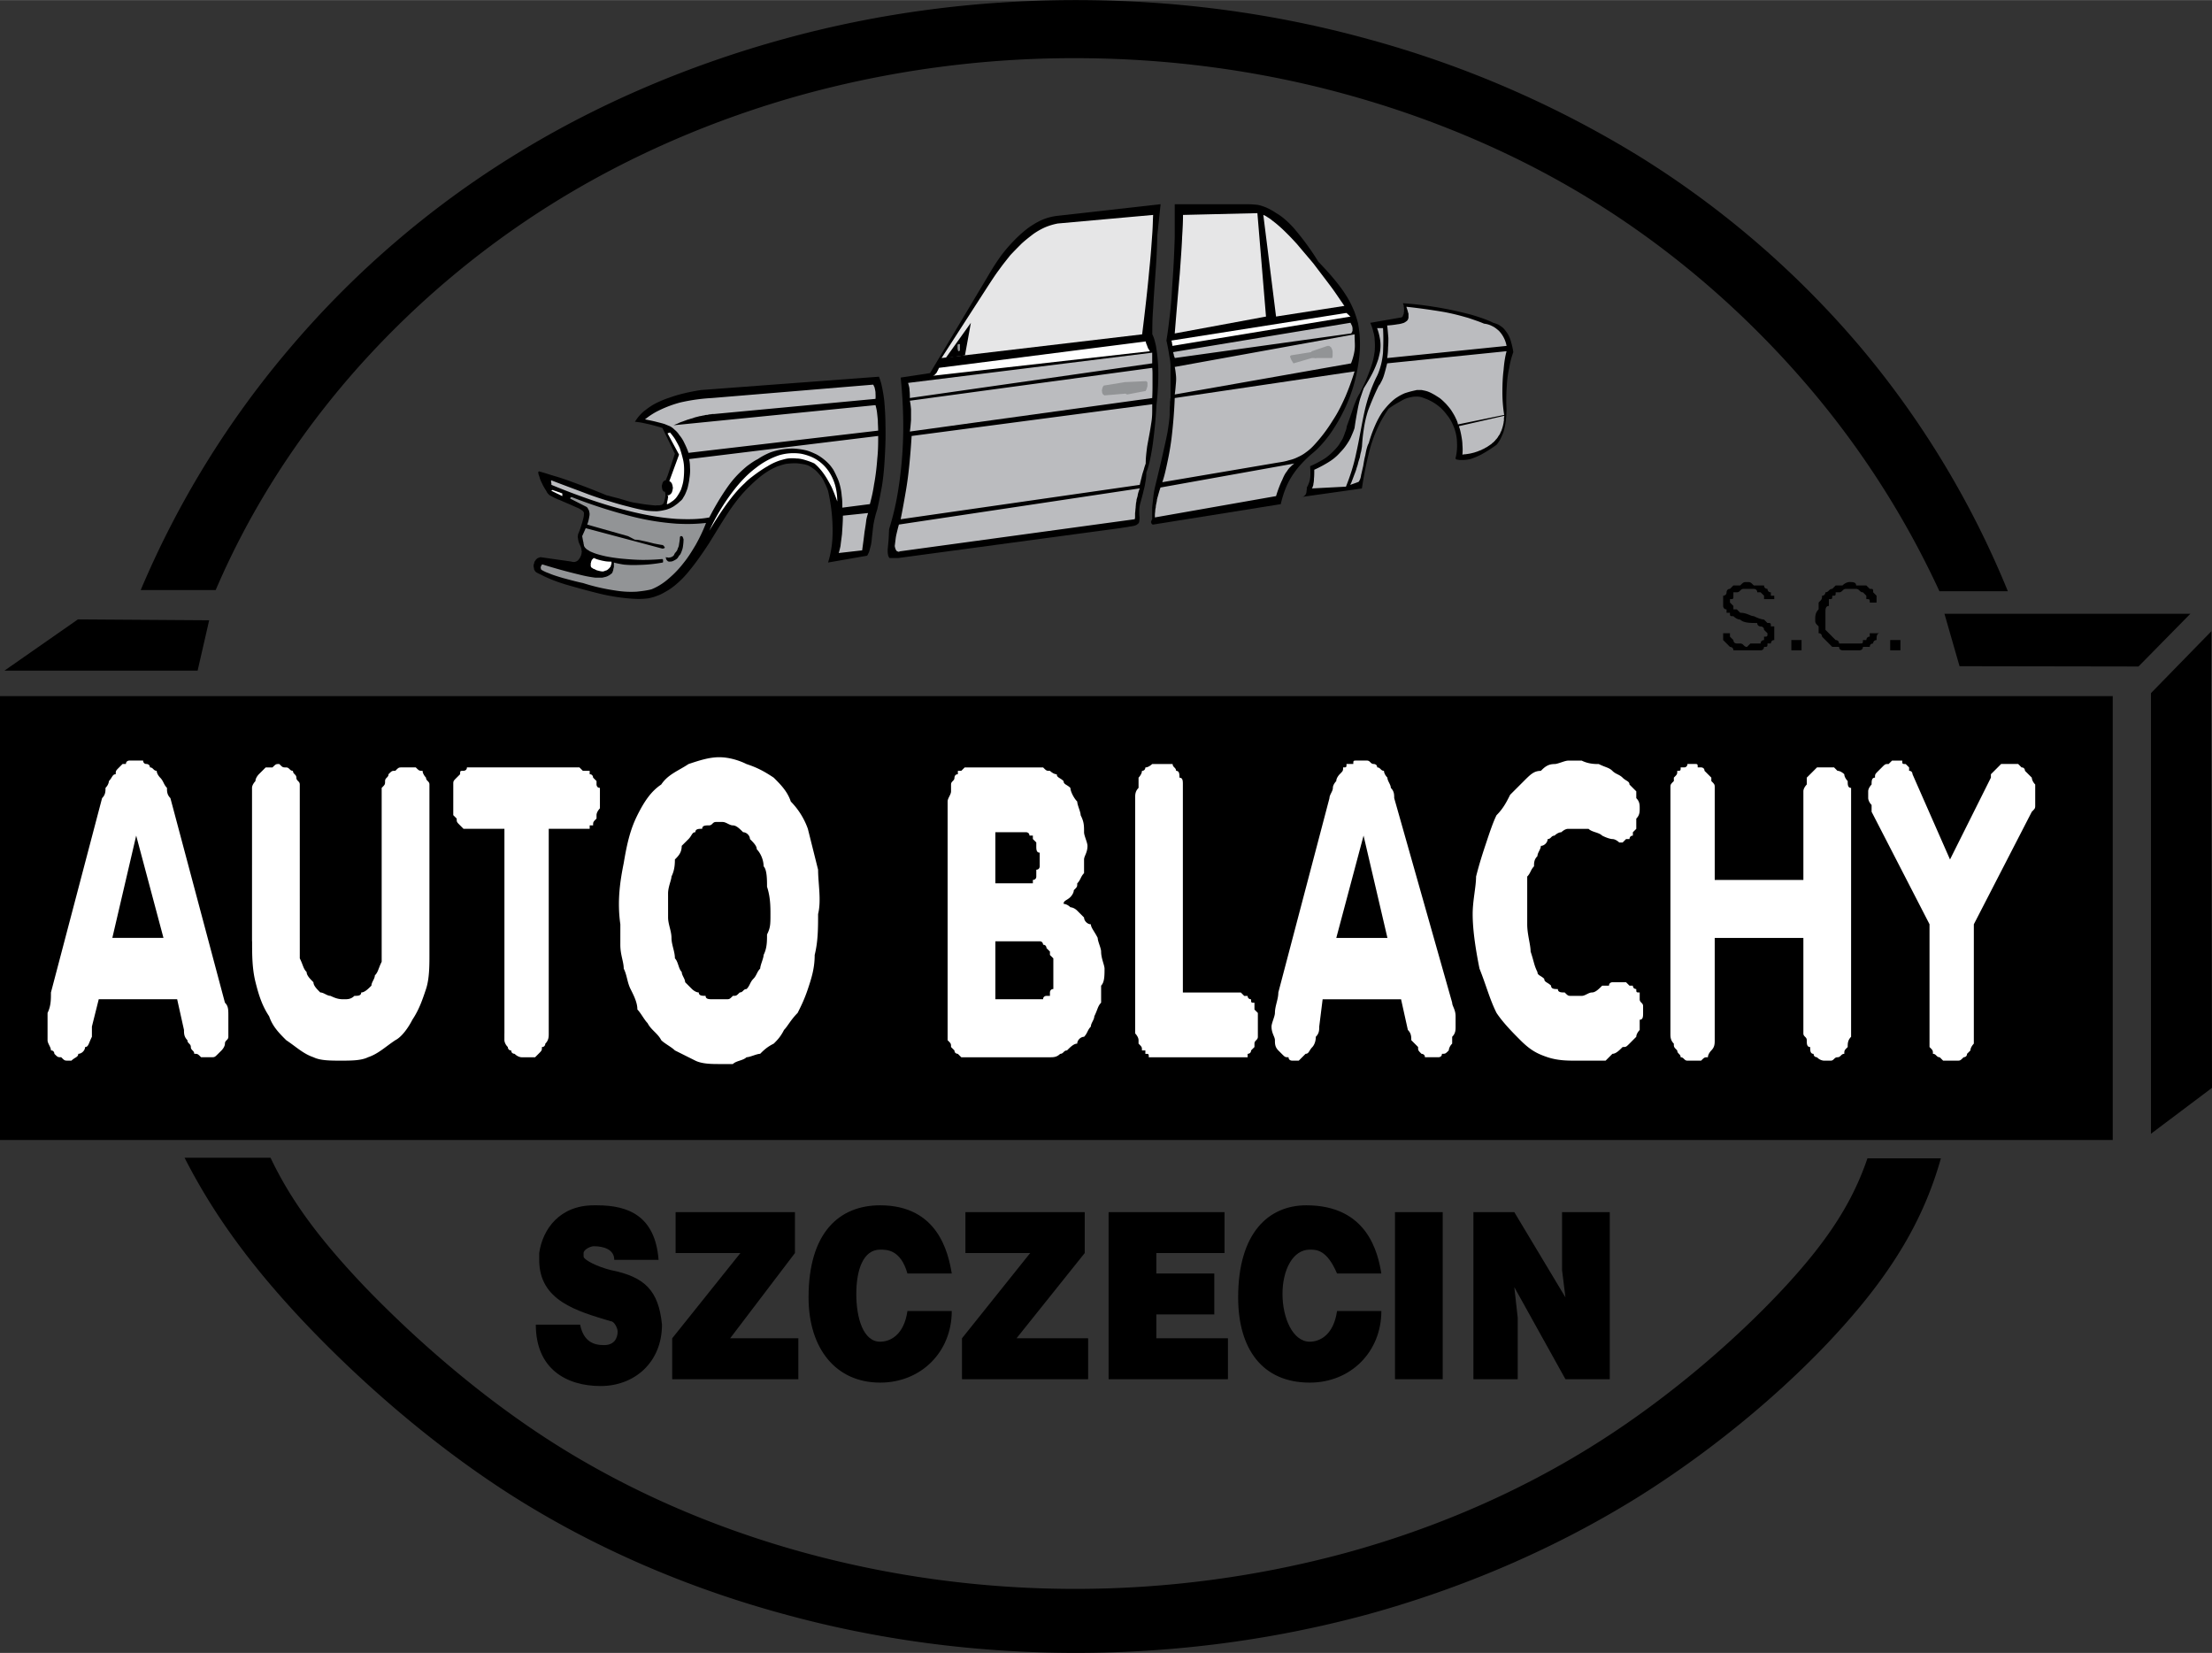 <svg xmlns="http://www.w3.org/2000/svg" width="2500" height="1868" viewBox="0 0 107.265 80.14"><rect x="0" y="0" width="107.265" height="80.14" fill="#333333" stroke="none"/><g fill-rule="evenodd" clip-rule="evenodd"><path d="M94.047 28.662h3.318a44.4 44.4 0 0 0-7.198-11.896 45.447 45.447 0 0 0-10.66-9.181 50.445 50.445 0 0 0-13.146-5.689C61.735.618 56.951 0 52.167 0c-4.785 0-9.569.618-14.195 1.896-4.641 1.279-9.123 3.189-13.16 5.704a45.781 45.781 0 0 0-10.675 9.181 45.123 45.123 0 0 0-7.313 11.824h3.635c1.595-3.721 3.779-7.183 6.522-10.359a43.48 43.48 0 0 1 9.827-8.39c3.736-2.328 7.888-4.109 12.169-5.287a49.737 49.737 0 0 1 13.16-1.753c4.426 0 8.851.575 13.132 1.753 4.281 1.178 8.434 2.945 12.169 5.287 3.721 2.328 7.039 5.215 9.827 8.39a43.139 43.139 0 0 1 6.782 10.416zm.071 27.499h-3.562c-.676 1.982-1.768 3.808-3.951 6.178s-5.459 5.287-9.166 7.629c-3.722 2.356-7.859 4.138-12.154 5.315a50.21 50.21 0 0 1-13.146 1.753c-4.439 0-8.878-.589-13.174-1.767-4.296-1.179-8.434-2.96-12.14-5.316-3.707-2.356-6.954-5.287-9.224-7.657-2.256-2.386-3.534-4.181-4.482-6.164H8.951c1.35 2.644 3.089 5.086 5.718 7.888 2.629 2.787 6.163 5.948 10.157 8.491 4.008 2.543 8.491 4.468 13.132 5.732 4.626 1.278 9.424 1.896 14.209 1.896 4.784 0 9.568-.618 14.209-1.882 4.626-1.279 9.108-3.204 13.131-5.719 4.023-2.528 7.601-5.646 10.057-8.447 2.471-2.801 3.807-5.273 4.554-7.93zM9.583 32.513l.56-2.442-6.365-.043-3.563 2.485h9.368zm92.868 22.757V33.748H0V55.27h102.451zm1.25-22.958l2.515-2.557H94.291l.732 2.543 8.678.014zm3.564 20.43l-.043-19.138.014-3.003-2.931 3.003v21.364l2.96-2.226z"/><path d="M56.966 9.899v1.581a53.135 53.135 0 0 1-.13 2.485 19.76 19.76 0 0 1-.144 1.609c-.043.388-.086.661-.129.934.057.244.101.489.129.675.028.172.058.302.058.388.014.101.014.187.014.259v1.465c-.014.029-.014.058-.014.115-.015.043-.015.115-.015.23-.015.115-.015.287-.015.474-.014.259-.057.532-.101.819-.057.302-.129.618-.229 1.063-.101.46-.244 1.049-.388 1.638a4.801 4.801 0 0 0-.086.561c-.015.144-.029.244-.044.402v.575c0 .014-.015.014-.015.028-.014.015-.014.015-.014.029 0 0-.015.015-.015.029v.015c0 .014-.015.014-.015.029v.014c0 .015.015.015.015.029v.014c0 .015 0 .015.015.015 0 .014 0 .014.014.029l.015.014c.015 0 .015.014.029.014h.015l6.191-.991c.072-.316.173-.632.302-.919.13-.287.288-.532.488-.79.201-.245.446-.503.719-.733.302-.244.561-.531.833-.891.259-.359.518-.79.733-1.235a7.38 7.38 0 0 0 .503-1.351c.114-.431.187-.847.229-1.221.043-.388.043-.747.015-1.092-.015-.172-.043-.345-.072-.531a6.57 6.57 0 0 0-.187-.589c-.101-.23-.216-.517-.503-.934-.287-.431-.747-.962-1.235-1.465a12.839 12.839 0 0 0-1.222-1.667c-.359-.388-.617-.575-.818-.69a2.989 2.989 0 0 0-.489-.273 2.166 2.166 0 0 0-.415-.131c-.158-.014-.302-.029-.46-.029h-3.562z"/><path d="M71.404 15.272a17.722 17.722 0 0 0-3.376-.575c.014.029.014.043.028.072.015.028.015.058.015.101a.406.406 0 0 1 .014.129v.115c-.014.043-.014.072-.014.101-.015.015-.015.043-.029.058 0 .015-.014.028-.014.043s-.015.029-.015.029l-.029.029s-.014 0-.014.014h-.015c-.015 0-.015 0-.259.043s-.747.129-.991.173c-.244.043-.259.043-.259.043.058.129.115.273.144.417.043.144.072.287.072.445.015.158.015.316 0 .517-.029.202-.058.431-.187.791a9.546 9.546 0 0 1-.546 1.264 1.645 1.645 0 0 0-.145.273c-.043.101-.1.23-.172.445-.072.23-.187.546-.302.862a.954.954 0 0 1-.086.302c-.029.1-.072.201-.115.302-.058.101-.115.187-.173.287-.071.101-.157.201-.258.302s-.23.229-.417.359a5.01 5.01 0 0 1-.732.388c.015.129.015.273.015.388 0 .115-.015.201-.029.273s-.029.129-.058.187c-.015.058-.058.129-.086.187 0 .058 0 .115-.015.158 0 .043 0 .072-.014.101 0 .028-.015.043-.015.058-.015.015-.028.028-.028.043-.015.015-.029.029-.044.029 0 .014-.014.029-.028.029-.029.014-.043.028-.058.028-.028.015-.058.015-.086.015l2.959-.417c.115-.791.288-1.566.445-2.112.173-.546.331-.862.46-1.121.144-.258.259-.445.389-.632.187-.144.388-.259.545-.345.145-.086.259-.144.359-.173.101-.028.173-.043.244-.057.072-.015.144-.015.201-.015a.8.8 0 0 1 .36.072c.216.072.417.173.618.316.187.129.358.302.503.502.158.187.272.417.358.647.087.244.13.488.13.732a2.42 2.42 0 0 1-.072.718v.015c0 .014 0 .014.015.014v.015h.015s0 .014.014.014c0 0 .015 0 .029.015h.043c.015 0 .043.014.086.014h.158c.115 0 .216-.014.359-.043.129-.043.287-.101.518-.216.215-.115.488-.287.747-.474.071-.072.114-.158.172-.244.058-.101.101-.215.158-.345.043-.144.086-.302.115-.503.028-.201.043-.431.043-.661a8.88 8.88 0 0 1 .014-1.092c.015-.331.058-.618.115-.877a4.4 4.4 0 0 1 .201-.775 3.708 3.708 0 0 0-.115-.517 1.561 1.561 0 0 0-.158-.374c-.071-.101-.129-.187-.2-.259-.072-.072-.145-.115-.23-.173a1.56 1.56 0 0 0-.272-.1c-.287-.144-.588-.245-1.005-.374zM51.29 10.459a2.654 2.654 0 0 0-.919.273 4.436 4.436 0 0 0-.531.331 6.045 6.045 0 0 0-.604.532 7.78 7.78 0 0 0-.675.775c-.23.316-.46.675-.675 1.049l-2.787 4.669-1.422.215c.101 1.006.144 2.026.115 2.945a19.195 19.195 0 0 1-.23 2.471 12.985 12.985 0 0 1-.445 1.925c-.014.172-.014.359-.028.531-.015.173-.029.331-.043.46 0 .115 0 .187.014.23 0 .043.015.072.015.086.015.028.015.043.029.057 0 .014.014.014.014.029.015.015.029.015.029.015h.417L54.339 25.6c.158-.029.316-.043.431-.072a1.82 1.82 0 0 0 .245-.043c.043-.015.086-.028.101-.043.028-.015.043-.029.058-.043.014 0 .028-.015.028-.029.015-.015.028-.029.028-.043.015-.029.015-.043.015-.086.015-.043.015-.086.015-.173-.015-.086-.015-.201-.015-.301 0-.115.015-.201.028-.288.072-.258.144-.517.188-.718.058-.201.071-.345.101-.488a3.63 3.63 0 0 0 .028-.374c.072-.172.115-.345.173-.589a10.9 10.9 0 0 0 .172-1.049c.058-.46.115-1.035.145-1.624.071-.632.1-1.264.086-1.753a8.075 8.075 0 0 0-.115-1.135c-.058-.258-.101-.402-.173-.546 0-.373 0-.747.044-1.307.028-.561.086-1.308.129-1.925s.058-1.092.072-1.581l.157-1.494-4.99.563z"/><path d="M73.057 16.767a1.433 1.433 0 0 0-.374-.733c-.101-.086-.201-.172-.33-.23a1.091 1.091 0 0 0-.388-.115c-.23-.101-.46-.172-.747-.273-.302-.086-.646-.187-1.164-.287a30.767 30.767 0 0 0-1.854-.259c.015.072.043.129.058.187.015.057.028.115.043.144v.201c0 .015-.015.043-.015.058-.014.015-.014.043-.028.058l-.043.043c-.015.015-.043.029-.058.043-.029.014-.058.043-.115.057-.058.015-.129.043-.272.058a4.37 4.37 0 0 1-.503.058c.028.215.043.431.058.604 0 .172 0 .301-.015.459 0 .158-.015.345-.043.517l5.79-.59zM66.922 16.45c.028.173.028.331.014.475-.014.158-.057.316-.101.488a4.947 4.947 0 0 1-.258.632c-.115.23-.273.502-.445.776-.058.158-.115.33-.173.503a5.638 5.638 0 0 0-.129.56c-.044.23-.101.546-.144.862-.044.144-.102.273-.158.402-.058.144-.13.259-.216.388a2.506 2.506 0 0 1-.316.388c-.114.129-.258.273-.474.417s-.503.302-.79.431c0 .144 0 .302-.015.431 0 .115-.015.201-.028.259 0 .057-.015.086-.029.114 0 .029-.015.043-.015.058 0 .015-.014.015-.014.015 0 .014-.015.014-.015.029l1.652-.086c.201-.503.373-1.02.503-1.652.144-.632.258-1.379.402-2.011a7.64 7.64 0 0 1 .561-1.624c.071-.129.129-.273.187-.46.058-.187.114-.417.144-.747.014-.331.028-.761 0-1.193h-.287c.072.186.115.373.144.545z" fill="#bbbcbf"/><path d="M57.367 10.417c0 .316-.015.632-.043 1.077-.015.431-.058.992-.114 1.782-.072.805-.158 1.839-.244 2.888l4.425-.819-.417-5.014-3.607.086zM65.083 14.669c-.115-.158-.316-.474-.575-.819s-.546-.718-.818-1.078c-.288-.345-.561-.661-.776-.919a12.187 12.187 0 0 0-.561-.589 6.51 6.51 0 0 0-.388-.359c-.115-.101-.215-.172-.287-.23-.086-.072-.158-.115-.229-.158a.785.785 0 0 0-.188-.101l.618 4.928 3.318-.517s-.013 0-.114-.158z" fill="#e6e6e7"/><path d="M56.966 17.787c.028.129.043.259.057.388.015.129.015.245 0 .402-.014.158-.028.359-.057.546l8.548-1.508a2.94 2.94 0 0 0 .144-.474c.029-.144.043-.245.043-.388s-.014-.345-.014-.546l-8.721 1.58zM56.894 17.068V17.097c0 .014 0 .028.014.043 0 .014.015.043.015.086.015.043.029.086.044.114v.015l8.548-1.192c.015-.014.028-.014.028-.029 0-.014.015-.029.015-.029.015-.014.015-.028.015-.043.014-.014.014-.029.014-.043v-.043-.072c0-.028-.014-.043-.014-.086l-.043-.086c-.015-.043-.029-.058-.043-.086l-8.593 1.422z" fill="#bbbcbf"/><path d="M56.808 16.508c0 .015 0 .029.014.043 0 .028 0 .043.015.072v.043c0 .014 0 .029.015.043V16.767l8.635-1.422-.015-.014s-.015-.015-.043-.029a.115.115 0 0 0-.058-.057c-.015-.014-.029-.029-.029-.043-.014 0-.028 0-.028-.015h-.015c0-.014 0-.014-.014-.014h-.015l-8.462 1.335z" fill="#fff"/><path d="M63.732 17.068v.014h-.015c-.015 0-.015.015-.015.015H63.673h-.059l-.891.258h.043l.963-.129V17.283h.015V17.341h.014v.015h.015l.574-.129h.03c.014 0 .014 0 .028-.015 0 0 .015 0 .015-.014.015 0 .015-.015.028-.015 0-.014.015-.014.015-.029l.015-.014v-.015-.028-.015-.014l-.015-.015s0-.014-.015-.014h-.014s0-.015-.015-.015h-.072l-.615.044z" fill="#929496"/><path d="M63.617 17.025l-.043.043-.978.158v.014h-.014-.015V17.269c-.015.014 0 .014 0 .028v.015c0 .015 0 .028.015.043 0 .015.014.029.028.058 0 .029.015.058.043.086.015.043.044.072.072.115l.891-.259h.976l.015-.015v-.028c.015-.029.015-.058.015-.086v-.086-.086c0-.028 0-.043-.015-.072 0-.014 0-.029-.015-.043 0-.014 0-.029-.014-.043 0-.014-.015-.014-.015-.028 0-.015-.015-.015-.015-.029-.015 0-.015-.014-.015-.014-.014-.015-.014-.015-.028-.015 0-.015-.015-.015-.015-.015 0-.014-.014-.014-.014-.014-.015 0-.015-.015-.029-.015H64.404h-.028l-.759.259z" fill="#929496"/><path d="M44.035 18.562c.014.043.028.101.043.158a.788.788 0 0 1 .028.215c.015.101.015.23.015.359l11.752-1.681v-.517l-11.838 1.466zM44.121 19.425c.029.129.043.258.058.416v.518c-.015.187-.029.374-.058.561l11.752-1.624c.015-.244.015-.488.015-.675v-.445c0-.115 0-.23-.015-.344l-11.752 1.593z" fill="#bbbcbf"/><path d="M51.29 10.833a3.053 3.053 0 0 0-.617.187 3.318 3.318 0 0 0-.575.33c-.187.144-.374.288-.56.459-.172.173-.359.359-.546.561-.172.216-.359.445-.532.69-.187.244-.359.517-.531.776l-2.271 3.52 9.727-1.149c.144-1.149.273-2.299.345-3.117.086-.834.115-1.336.144-1.725.029-.388.029-.675.044-.948l-4.628.416z" fill="#e6e6e7"/><path d="M55.759 17.025c-.029-.057-.058-.1-.087-.144-.014-.043-.043-.1-.057-.158-.029-.043-.044-.115-.058-.172L45.543 17.83l-.014.014c0 .015-.015.029-.029.058 0 .029-.028.058-.043.086-.014.043-.028.058-.043.086a.872.872 0 0 1-.043.043c0 .014-.014.029-.029.029 0 .014-.014.014-.014.028-.015 0-.015.015-.029.015 0 0-.015 0-.015.014h-.014c-.014 0-.014.015-.014.015h-.044l10.547-1.193z" fill="#fff"/><path d="M47.081 15.646l-1.221 1.709.933-.128.288-1.581z"/><path d="M46.506 16.68h-.043c0 .015-.014.015-.014.015 0 .014 0 .014-.014.014V16.911c0 .015 0 .029.014.029v.058h.014v.014s0 .014.015.014c0 0 .014 0 .028-.014h.03v-.014l.014-.015v-.014-.058-.115-.028-.015-.043-.029l-.044-.001z" fill="#929496"/><path d="M67.267 17.614c-.058.229-.115.459-.173.632a1.736 1.736 0 0 1-.144.316.494.494 0 0 1-.086.129c-.216.431-.402.891-.531 1.235a5.393 5.393 0 0 0-.201.891c-.044.272-.072.56-.087.833-.015.086-.028.172-.043.244a1.641 1.641 0 0 0-.058.273c-.028.086-.057.172-.086.273-.014.101-.058.187-.086.302-.029.101-.072.201-.115.316-.043.115-.086.23-.115.302a.36.36 0 0 1-.057.114v.029l.359-.129s.014 0 .014-.014h.015c.015 0 .015-.015.028-.015 0-.015.015-.029.015-.043a.24.24 0 0 0 .043-.086.707.707 0 0 0 .043-.187c.028-.101.058-.258.101-.431.029-.173.058-.359.101-.518.029-.158.058-.301.087-.388a1.02 1.02 0 0 1 .086-.215c.086-.316.201-.618.315-.876.115-.259.23-.46.345-.632.13-.172.244-.302.359-.417.115-.115.23-.216.345-.287.13-.086.244-.144.374-.201.129-.043.273-.086.402-.115.057-.014.129-.028.187-.043h.229c.072.015.158.029.259.058.087.028.187.072.288.129.114.058.215.129.33.201.115.086.215.187.315.288.101.115.202.23.273.345.072.115.144.23.187.331.058.115.101.215.115.316l2.241-.46c-.058-.373-.086-.732-.086-1.106s.015-.747.058-1.078c.028-.345.071-.632.144-.905l-5.79.589z" fill="#bbbcbf"/><path d="M83.56 30.698v.332l.165.165.165.166s.166 0 .166.166h1.322c.165 0 .165-.166.165-.166.166 0 .166 0 .166-.166h.165s0-.165.165-.165v-.166-.166-.33h-.165c0-.166 0-.166-.165-.166l-.166-.166s-.165 0-.496-.165c-.165 0-.33-.165-.661-.165l-.165-.166h-.165v-.165l-.166-.165v-.165c.166 0 .166 0 .166-.166v-.165h.165c.165 0 .165-.166.331-.166h.495s.166 0 .166.166h.165l.165.165v.166h.496v-.166h-.165v-.165c-.165 0-.165-.166-.165-.166s-.166 0-.166-.166h-.496c-.165-.165-.165-.165-.33-.165s-.165 0-.331.165h-.33l-.166.166c-.165 0-.165.166-.165.166 0 .165-.165.165-.165.165v.497s0 .165.165.165v.166h.165c0 .165 0 .165.166.165 0 0 .165.165.33.165.166.166.496.166.827.166 0 .166.165.166.165.166s.165 0 .165.165l.166.165c0 .166 0 .166-.166.166v.166s-.165 0-.165.165h-.496l-.165.166c-.165 0-.165-.166-.331-.166h-.165c-.165 0-.165-.165-.165-.165l-.166-.166v-.166h-.33v-.001zm3.306.827h.496v-.496h-.496v.496zm4.133-2.315v-.165-.166l-.165-.165c0-.166 0-.166-.165-.166l-.166-.166h-.165-.331c0-.165-.165-.165-.33-.165 0 0-.166 0-.331.165h-.331l-.165.166c-.165 0-.165.166-.331.166 0 0 0 .165-.165.165 0 .166 0 .166-.165.331v.331c-.165.166-.165.331-.165.496 0 .166 0 .166.165.331v.33c.165 0 .165.166.165.166l.331.331.165.166h.331c0 .166.165.166.165.166h.827s.165 0 .165-.166h.331c0-.166.165-.166.165-.166 0-.165.165-.165.165-.165 0-.166 0-.331.165-.331h-.495v.166c-.166 0-.166.166-.166.166h-.165c0 .165 0 .165-.165.165h-.166-.33-.331-.165s0-.165-.166-.165l-.165-.166-.165-.166-.166-.165v-.165-.331-.33c0-.166 0-.331.166-.331v-.331c.165 0 .165 0 .165-.166.165 0 .165 0 .165-.165h.166c.165 0 .165-.166.33-.166h.496c.166 0 .166.166.331.166l.165.165v.166c.166 0 .166 0 .166.165h.33v-.001zm1.157 2.315v-.496h-.496v.496h.496zM33.992 18.907c-.56.086-1.106.215-1.494.359a4.493 4.493 0 0 0-.833.359c-.187.115-.316.215-.431.302a2.109 2.109 0 0 0-.259.259c-.072.086-.129.172-.187.258.129.015.244.029.388.058.129.029.287.058.445.101s.33.086.502.144l.604 1.25-.359 1.078-.015.029a1.53 1.53 0 0 1-.058.144l-.014.029v.014H32.238s-.014 0-.014.015c-.015 0-.015 0-.029.014 0 0-.014 0-.014.014-.014 0-.014.015-.029.029 0 0 0 .014-.014.028 0 .015-.015.029-.015.043 0 .015-.014.029-.014.058 0 .015-.014.029-.014.058v.057c0 .029.014.043.014.072 0 .014 0 .028.014.043 0 .014 0 .029.015.043 0 .015.014.015.014.029.015 0 .015.015.015.015.014.014.014.014.028.014 0 .014 0 .014.015.014h.043c0 .029 0 .058.015.101v.086c0 .043-.015.086-.015.115l-.043.172c0 .015-.015.029-.015.043 0 .014 0 .014-.014.028 0 .015-.014.015-.014.029l-.029.028s-.015.015-.029.015c-.014.014-.029.014-.043.028-.029 0-.043 0-.072.015h-.144c-.071.015-.144 0-.301-.015a6.63 6.63 0 0 1-.604-.086c-.101-.015-.215-.029-.388-.072-.158-.043-.388-.115-.589-.173-.201-.043-.374-.1-.561-.143a35.322 35.322 0 0 0-1.667-.646c-.459-.173-.761-.259-1.005-.331-.23-.071-.402-.129-.575-.172l-.014-.015s-.014 0-.014.015h-.015v.014h-.015v.057c0 .015 0 .029.015.043 0 .014 0 .043.015.072.014.029.028.072.043.129s.043.115.072.187c.043.071.072.158.115.229.043.072.086.144.115.187.029.057.058.1.072.129.029.028.043.043.057.058.015.014.015.028.029.028 0 .015.014.015.014.015.158.086.316.172.518.244.187.086.402.172.561.244.158.072.258.115.33.144.072.043.115.072.144.086.029.028.058.043.072.057.014.015.014.029.028.043 0 .014.015.014.015.029v.014c0 .057 0 .115-.015.187-.014.086-.043.187-.086.33s-.101.331-.187.518c0 .028 0 .071-.015.101 0 .043.015.071.015.114.014.058.014.115.043.187s.072.158.101.23a.704.704 0 0 1 .028.158c.015.043.015.072 0 .101 0 .029 0 .057-.014.086 0 .029-.015.058-.029.086a3.502 3.502 0 0 1-.043.087c-.028.043-.058.071-.072.1-.029.029-.058.043-.086.058-.015.014-.043.014-.072.029-.029 0-.043.014-.086 0-.029 0-.058 0-.086-.015l-1.509-.215c-.028.014-.043.014-.071.029-.029 0-.043.015-.072.028-.028.015-.043.043-.071.058-.015.029-.029.058-.058.086a.204.204 0 0 0-.029.101.276.276 0 0 0-.029.101c0 .043 0 .072.015.1 0 .043.014.072.014.101.014.029.029.043.043.072.015.029.043.043.058.057.072.043.158.086.258.13.101.057.23.115.432.201.201.086.488.187.775.273.646.187 1.293.359 1.781.474.475.101.791.144 1.063.173.259.028.488.043.675.043.172 0 .316-.015.445-.029.129-.029.273-.058.402-.115.144-.043.287-.115.431-.202.158-.086.316-.187.517-.359.187-.158.417-.374.676-.704.273-.331.589-.776.934-1.307.331-.532.69-1.135 1.02-1.624.331-.474.632-.833.919-1.106.288-.287.561-.517.776-.661.23-.158.417-.244.575-.316.173-.057.302-.101.445-.129.144-.014.273-.028.431-.028.144 0 .302.028.46.057.057.014.115.029.187.058.058.029.129.072.187.115.072.043.144.101.201.158.072.072.144.158.215.244.072.101.129.201.187.331.057.115.115.244.158.374.101.445.172.905.201 1.351.029.431.029.876-.014 1.235a4.618 4.618 0 0 1-.187.891l1.896-.331c.072-.115.115-.23.144-.374.043-.129.072-.288.086-.503.029-.201.043-.445.086-.689.043-.23.101-.46.173-.675.086-.374.158-.747.229-1.135.058-.374.101-.761.129-1.25.029-.489.057-1.063.043-1.581 0-.503-.029-.948-.058-1.279a7.084 7.084 0 0 0-.129-.776c-.043-.187-.086-.301-.129-.417l-8.632.646z"/><path d="M34.524 19.295a8.97 8.97 0 0 0-1.537.216 5.595 5.595 0 0 0-1.006.373c-.273.13-.488.273-.704.446.215.043.431.086.589.129.172.043.287.072.373.101.101.043.173.072.245.101a.898.898 0 0 1 .23.172c.071.057.158.144.229.258.086.101.173.23.245.388.072.144.144.302.201.474l9.195-1.078c0-.158-.015-.331-.015-.489a15.113 15.113 0 0 0-.043-.417 2.284 2.284 0 0 0-.072-.33l-9.798.977.043-.014c.029-.015.086-.043.172-.072.072-.043.158-.072.245-.101.072-.029.158-.057.229-.086.072-.014.129-.043.201-.057.058-.015.115-.043.173-.058l.172-.043c.043-.015.101-.015.144-.029.057-.015.101-.015.144-.029.043-.015.086-.015.129-.015.028-.014.072-.014.115-.028.043 0 .072 0 .115-.015h.101l7.815-.733c.014-.115 0-.244 0-.33-.014-.101-.029-.158-.043-.216a.224.224 0 0 0-.043-.086c0-.029-.014-.043-.028-.058l-7.816.649zM33.417 22.255c.029.129.043.258.043.417.014.158 0 .345-.029.517-.015.173-.058.331-.086.46a2.657 2.657 0 0 1-.129.33c-.043.086-.086.144-.115.201a.523.523 0 0 1-.129.129 1.49 1.49 0 0 1-.23.187c-.071.058-.158.101-.244.144-.086.029-.172.072-.272.086a2.147 2.147 0 0 1-.359.057c-.13 0-.302 0-.532-.029a9.162 9.162 0 0 1-.833-.187 13.965 13.965 0 0 1-.876-.244 16.475 16.475 0 0 1-1.135-.374c-.488-.187-1.121-.417-1.752-.661h-.015v.086c0 .014.015.043.015.072v.058c1.25.517 2.528.962 3.577 1.221 1.049.273 1.854.388 2.5.431.632.029 1.121.015 1.58-.072.331-.646.719-1.264 1.035-1.681.331-.417.589-.632.79-.805.215-.158.359-.259.532-.345.187-.129.388-.23.589-.316a3.34 3.34 0 0 1 .618-.158c.215-.029.416-.043.603-.029s.374.043.546.086c.158.043.316.115.474.187a2.434 2.434 0 0 1 .617.474c.072.072.129.158.202.259.057.101.115.215.172.345.058.115.115.259.158.431.043.158.072.331.086.518.029.187.029.373.029.56l1.336-.172c.072-.273.144-.561.201-.948.072-.374.129-.848.158-1.264.043-.402.043-.747.043-1.092l-9.168 1.121z" fill="#bbbcbf"/><path d="M37.785 22.068a3.714 3.714 0 0 0-1.135.618c-.388.288-.776.69-1.164 1.207a10.42 10.42 0 0 0-1.092 1.839c.345-.589.733-1.164 1.035-1.552.302-.388.517-.604.675-.747a2.84 2.84 0 0 1 .359-.316c.259-.201.532-.388.762-.517.23-.144.417-.216.575-.273.158-.043.287-.086.417-.101a1.8 1.8 0 0 1 .402 0c.129 0 .273.029.417.072s.316.101.46.172c.187.158.345.345.474.532.129.187.23.374.345.589.1.216.201.474.287.718 0-.244-.029-.488-.086-.718a2.368 2.368 0 0 0-.244-.604 2.003 2.003 0 0 0-.849-.804 2.46 2.46 0 0 0-.574-.187 2.476 2.476 0 0 0-1.064.072zM32.484 20.962l-.015.014a.286.286 0 0 0-.086.029h-.014l.56 1.034-.474 1.293h.029l.014.015c.015.015.029.015.029.029.015 0 .015.014.029.029.015.014.015.028.029.043 0 .015.014.028.014.058.015.014.015.043.015.071.014.015.014.043.014.072s0 .057-.014.086c0 .029 0 .043-.015.072 0 .014-.014.043-.014.057-.014.014-.014.029-.029.043-.014.014-.014.028-.029.043-.014 0-.014.015-.029.015l-.029.028c-.014 0-.028 0-.028.015h-.043-.028v.014h.014V24.051c.014 0 .014 0 .014.014V24.122c-.014.014-.014.043-.014.072-.014.043-.014.086-.029.115 0 .043 0 .058-.015.072V24.424c0 .015.015.015.015.015h.015c.072-.028.158-.086.215-.129.072-.043.129-.101.187-.158a2.139 2.139 0 0 0 .258-.431c.029-.101.072-.215.101-.374.029-.172.043-.374.043-.575 0-.172-.014-.345-.057-.517a6.115 6.115 0 0 0-.158-.546c-.072-.158-.158-.302-.23-.431a2.741 2.741 0 0 0-.245-.316z" fill="#fff"/><path d="M32.8 25.387a12.364 12.364 0 0 1-2.083-.33 24.63 24.63 0 0 1-3.003-.963h-.015v.014h-.014c-.015 0-.015.015-.015.015l-.015.014v.043h.015l.761.388a.115.115 0 0 1 .058.057c.015.015.029.029.029.058.015.015.029.043.043.058 0 .029.015.058.015.086.014.029.014.072.014.115s-.014.101-.029.187a1.64 1.64 0 0 1-.086.302l1.982.561.331.172c.115 0 .215.014.388.058.158.028.374.086.546.129.158.028.287.057.402.071.015 0 .015 0 .029.015 0 0 .015.015.029.015 0 .014.014.028.014.028l.015.015c0 .015.015.015.015.015v.014s0 .015.014.015v.015h-.014v.014c-.015 0-.015.014-.015.014H32.182h-.014l-.015.015H32.124l-3.721-.992-.172.388c.014.072.028.158.043.23a.754.754 0 0 1 .028.158c.015.029.015.058.015.086a.302.302 0 0 1 .043.072l.086.086c.043.029.101.058.158.101.072.029.158.072.288.115s.288.086.488.129c.216.043.489.087.791.115.316.029.675.058 1.006.058.345 0 .646-.015.948-.043v.014h.015v.014h.014v.13h-.014v.015h-.015a7.194 7.194 0 0 1-1.149.115c-.316.015-.531 0-.704-.014a4.512 4.512 0 0 1-.503-.101v.215c-.015.058-.029.101-.029.144-.014.043-.029.072-.029.086-.015.028-.015.043-.028.057-.015.015-.015.029-.029.029 0 .015-.014.015-.014.015-.014.014-.014.014-.029.014a.242.242 0 0 1-.101.072c-.043.029-.086.043-.129.058-.057.014-.115.029-.187.043h-.315a5.896 5.896 0 0 1-.762-.144 26.373 26.373 0 0 1-1.825-.503c0 .015-.014.015-.014.015v.014c-.015 0-.015 0-.015.015l-.014.014v.014s-.014 0-.014.015v.028c-.015 0-.015.015-.015.015v.059c0 .014 0 .014.015.014v.029s0 .015.014.015v.014c.101.058.201.115.374.173.158.072.388.144.675.229.273.072.632.173.977.245a9.539 9.539 0 0 0 1.552.359c.445.072.761.072 1.048.058.273-.029.503-.058.719-.115.172-.071.316-.144.488-.258.158-.101.331-.245.517-.417.173-.158.374-.374.561-.618.201-.245.388-.546.575-.862.187-.331.359-.689.502-1.063-.446.05-.877.065-1.437.036z" fill="#929496"/><path d="M26.78 23.749v.014h-.015l-.028.029.531.259v-.101-.029l-.488-.172z" fill="#fff"/><path d="M33.13 26.105c0-.014 0-.029-.014-.043 0-.014 0-.029-.015-.029 0-.015-.014-.028-.014-.028-.015 0-.029-.015-.029-.015H33.015c-.015 0-.015.015-.029.015 0 .014 0 .014-.015.028 0 .129-.029.259-.043.359a.468.468 0 0 1-.058.187c-.014.058-.029.086-.043.115-.014.015-.029.043-.043.058-.014.015-.028.043-.057.058a.106.106 0 0 1-.029.058.109.109 0 0 1-.028.057l-.043.043c-.014 0-.029.015-.043.029-.014 0-.029.014-.058.014-.014.014-.029.014-.058.014-.028.015-.043.015-.086 0-.029 0-.057 0-.101-.014v.014c0 .015.014.029.014.029v.028c0 .015.015.015.015.029v.014l.015.015c0 .014 0 .014.014.014v.014c.015 0 .015.015.015.015h.015c0 .014 0 .014.014.014v.015H32.412c0 .014.014.014.014.014H32.455c.043 0 .086 0 .144-.014a.692.692 0 0 0 .144-.072c.043-.015.086-.058.115-.086.029-.043.058-.087.072-.115a.386.386 0 0 0 .072-.086c.015-.043.043-.086.058-.144a.793.793 0 0 0 .058-.215c.014-.101.028-.216.028-.331-.001-.029-.001-.044-.016-.058z"/><path d="M29.366 27.211c-.086-.015-.173-.029-.273-.058a1.378 1.378 0 0 1-.288-.1c-.014 0-.014.014-.014.014h-.014s-.015 0-.015.015c-.015 0-.015 0-.015.015-.014 0-.014.014-.028.028l-.029.029c0 .029-.014.043-.014.058-.015.014-.015.043-.015.058-.015.028-.015.043-.015.072V27.457c.015.014.015.014.015.029 0 0 0 .015.015.015v.014h.014l.014.015h.015l.028.029c.015.014.043.014.072.029s.058.028.115.058l.172.043a.557.557 0 0 0 .144.014c.058-.014.115-.043.173-.057.043-.029.072-.043.086-.072a.11.11 0 0 0 .058-.058.872.872 0 0 0 .043-.043c0-.028.015-.043.015-.071.014-.015.014-.043.028-.072v-.101c-.1-.003-.2-.003-.287-.018z" fill="#fff"/><path d="M40.874 24.999c0 .316-.028.632-.043.891-.029.244-.057.431-.072.575-.029.144-.058.244-.086.345l1.135-.129c.043-.316.086-.632.115-.891.043-.259.072-.445.086-.589.029-.143.057-.23.086-.33l-1.221.128zM70.743 20.66c.058.144.086.287.115.431.028.158.058.316.058.474.015.158.015.316 0 .474h.015l.057-.014c.058 0 .158-.014.244-.029.101-.015.188-.043.259-.058.072-.028.144-.043.201-.071.072-.029.13-.043.173-.072.057-.029.101-.043.144-.072s.086-.043.129-.072c.028-.029.072-.043.101-.072.043-.029.072-.043.101-.072a.35.35 0 0 1 .087-.072c.028-.028.043-.058.071-.071a.37.37 0 0 1 .072-.086c.014-.014.028-.043.057-.072.015-.029.029-.058.043-.072.015-.029.044-.058.058-.086a.235.235 0 0 0 .029-.072l.043-.086a.203.203 0 0 0 .028-.086.2.2 0 0 0 .029-.086c.015-.028.015-.057.028-.086 0-.029.015-.058.015-.086.015-.029.015-.072.015-.101.014-.028.014-.058.014-.086v-.101c.015-.043.015-.072.015-.101l-2.201.503zM43.59 25.43c-.029.101-.058.216-.086.331s-.057.23-.072.359l-.043.345c0 .029.014.057.014.086.014.028.014.057.029.071 0 .015.015.029.015.043.014.014.014.028.028.028 0 .015.015.015.015.029h.028c0 .015.015.015.015.015h.028c0 .014 0 .014.015.014 0 0 .015 0 .029-.014h.014c.015 0 .015 0 .029-.015h.029l11.351-1.551v-.015l.014-.057v-.216c.015-.101.015-.187.029-.273 0-.072.014-.144.014-.201.015-.072.029-.129.029-.187.014-.043.028-.101.043-.144.015-.057.015-.101.028-.144.015-.058.029-.101.043-.144.015-.043.029-.086.043-.115L43.59 25.43zM55.873 19.597l-11.666 1.538a35.411 35.411 0 0 1-.115 1.437c-.043.417-.086.761-.158 1.192-.072.417-.158.919-.259 1.408l11.594-1.667c.029-.144.072-.288.101-.417.029-.129.072-.244.102-.345.028-.115.057-.187.086-.273 0-.259.028-.502.071-.833.058-.33.144-.747.187-1.063.058-.316.058-.546.058-.761v-.216h-.001zM56.275 23.634l-.043.129c-.015.043-.028.101-.043.144l-.043.158c-.015.043-.028.101-.043.158 0 .058-.015.115-.028.172-.015.072-.029.129-.029.201a.834.834 0 0 0-.029.215c-.014.072-.014.158-.014.201V25.084l5.876-1.034c.086-.288.201-.589.302-.791.086-.215.158-.331.229-.417a.918.918 0 0 1 .173-.215c.058-.058.115-.115.187-.158l-6.495 1.165zM56.966 19.295a24.343 24.343 0 0 1-.158 1.969c-.072.56-.158.962-.23 1.293-.071.33-.129.574-.215.819l5.588-.949c.188-.028.374-.057.547-.114a1.8 1.8 0 0 0 .445-.158c.129-.058.258-.129.388-.23.144-.101.272-.215.402-.359a7.54 7.54 0 0 0 .891-1.178c.259-.388.445-.775.618-1.164.172-.402.315-.804.445-1.221l-8.721 1.292z" fill="#bbbcbf"/><path d="M54.652 18.519h-.072l-1.063.173c0 .014-.014.014-.014.029-.015.014-.015.028-.029.043 0 .014-.014.028-.014.058-.015.014-.015.028-.015.043 0 .028-.014.043-.014.072 0 .014 0 .029.014.057v.043c.015.014.015.029.015.043.014 0 .014.014.014.029.014 0 .014.014.029.014 0 .015.014.015.014.015.015.014.015.014.029.014 0 .015.015.015.015.015l1.02-.086.072.043.905-.172c0-.014.014-.043.028-.058.015-.028.015-.058.029-.086.014-.029.014-.058.028-.086v-.072-.057-.029-.029c-.015 0-.015-.015-.015-.015s0-.014-.014-.014v-.014h-.015c-.015 0-.015 0-.015-.015H55.555l-.903.042z" fill="#929496"/><path d="M54.652 18.562V18.619c-.015 0-.015 0-.015.015 0 0 0 .014-.014.014v.015h-.015v.014h-.015c0 .015-.015.015-.015.015l-.891.215v.043l.963-.043H54.822l.561-.086c.015-.015.043-.029.058-.043s.015-.029.029-.043c.014-.014.014-.029.028-.029 0-.014 0-.029.015-.029v-.029V18.605s0-.014-.015-.014v-.015l-.015-.014c-.014 0-.014-.015-.028-.015 0 0-.015-.014-.029-.014h-.028c-.015-.015-.029-.015-.043-.015h-.043l-.66.044z" fill="#929496"/><path d="M93.567 44.811V50.763c.165.165.165.165.165.33.165 0 .165.166.331.166l.165.165h.661c.166 0 .166 0 .331-.165 0 0 .165 0 .165-.166l.166-.165c0-.165.165-.33.165-.33V44.811l2.811-5.456c.165-.165.165-.165.165-.331v-.166-.33-.496c-.165-.166-.165-.331-.165-.331l-.331-.331s0-.165-.165-.165l-.165-.166h-.331-.165-.331l-.165.166-.165.165-.166.166v.165l-1.983 3.968-1.818-4.133s0-.166-.166-.166v-.165l-.166-.165c-.165 0-.165 0-.165-.166h-.331-.165l-.166.166c-.165 0-.165 0-.33.166l-.166.165c-.165.166-.165.166-.165.331-.165 0-.165.166-.165.331 0 0-.165.165-.165.33v.331s0 .165.165.331v.331l2.81 5.455zm-12.565 5.291c0 .165 0 .33.166.496 0 .165 0 .165.165.33 0 .165.165.165.165.331.165 0 .165.165.331.165h.661c.165-.165.165-.165.331-.165 0-.166.165-.331.165-.331.165-.165.165-.33.165-.496v-4.96h4.299v4.63c0 .165.165.165.165.33 0 .166 0 .331.165.331 0 .165 0 .33.166.33 0 .166.165.166.165.166a.512.512 0 0 0 .331.165h.33c.166 0 .166-.165.331-.165s.165-.166.331-.166c0-.165 0-.165.165-.33 0-.165 0-.331.165-.496V38.694v-.496c-.165 0-.165-.165-.165-.331 0 0-.165-.166-.165-.331 0 0-.166-.166-.331-.166l-.165-.165H88.111l-.331.331-.165.165v.331s-.165.165-.165.33v4.299h-4.299v-4.464c0-.165 0-.165-.165-.331V37.7l-.165-.165-.166-.166c0-.165-.165-.165-.165-.165h-.165c0-.166 0-.166-.166-.166h-.165-.165s0 .166-.166.166h-.165c0 .165 0 .165-.165.165 0 .166 0 .166-.165.331v.166c-.166.166-.166.166-.166.331V50.102zm-9.258-3.142c.33.826.495 1.487.826 2.149.331.496.827.992 1.157 1.322.496.496.827.661 1.322.827.496.165.992.165 1.323.165h1.488l.33-.331c.165 0 .331-.165.496-.33.165 0 .165 0 .331-.165l.165-.166.165-.165c0-.165.166-.331.166-.331v-.496c.165 0 .165-.165.165-.33v-.331c0-.165-.165-.165-.165-.331v-.33c-.166 0-.166 0-.166-.165 0 0-.165 0-.165-.166h-.165l-.166-.165h-.661s-.165 0-.165.165h-.331c-.165.166-.33.331-.495.331-.166 0-.331.165-.496.165h-.496c-.166 0-.166 0-.331-.165-.165 0-.331 0-.331-.165-.165 0-.33 0-.33-.166-.166-.165-.331-.165-.331-.33-.165-.165-.33-.165-.33-.331-.166-.33-.166-.496-.331-.992 0-.33-.165-.826-.165-1.322v-1.157-1.157c.165-.166.165-.331.33-.496 0-.165 0-.331.166-.496 0-.165.165-.33.165-.496.165 0 .33-.165.33-.33.166 0 .166-.166.331-.166 0 0 .165-.165.331-.165 0 0 .165-.165.33-.165h.992c.166.165.496.165.661.33.331.166.496.166.496.166.165 0 .331.165.331.165h.165l.165-.165h.166s0-.166.165-.166v-.165l.165-.165v-.166-.33c.166-.166.166-.331.166-.496 0-.166 0-.331-.166-.496v-.331l-.33-.33c0-.166-.166-.166-.331-.331s-.331-.165-.496-.331c-.165-.165-.33-.165-.661-.331-.165 0-.496 0-.826-.166h-.662c-.165 0-.496.166-.661.166-.331 0-.496.166-.661.331-.331 0-.496.166-.826.496l-.662.662c-.165.33-.33.661-.661.992-.165.331-.331.827-.496 1.323s-.33.992-.496 1.653c0 .496-.165 1.157-.165 1.818 0 .825.165 1.817.331 2.644zm-9.92 2.149c0 .165-.165.496-.165.661 0 .331.165.496.165.661 0 .166 0 .331.165.496l.165.165c.166.166.166.166.331.166 0 .165.165.165.165.165h.331l.33-.331c.166 0 .166-.165.331-.33 0 0 .165-.165.165-.496.166-.165.166-.331.166-.496l.165-1.323h3.803l.33 1.488c.166.166.166.331.166.496l.33.331c0 .165 0 .165.165.33 0 0 .166 0 .166.166h.661s.165 0 .165-.166c.166 0 .166 0 .331-.165 0 0 0-.165.165-.33v-.331c.166-.165.166-.331.166-.496v-.496c0-.331-.166-.496-.166-.661l-2.811-9.92c0-.165 0-.331-.165-.496 0-.165-.165-.331-.165-.496 0 0-.166-.165-.166-.331-.165 0-.165-.165-.33-.165 0-.166-.166-.166-.166-.166-.165 0-.165-.166-.33-.166h-.496c-.166 0-.166 0-.166.166h-.33c0 .166 0 .166-.165.166 0 .165 0 .165-.166.331 0 0-.165.165-.165.331 0 0-.165.166-.165.331s-.165.331-.165.496l-2.48 9.424c0 .329-.165.66-.165.991zm4.298-8.597l1.158 4.96H64.8l1.322-4.96zm-11.076 9.59s.165.165.165.33v.166c.165.165.165.165.165.33h.166v.165c.165 0 .165 0 .165.166H60.501v-.166s.166 0 .166-.165l.165-.165v-.165c0-.166.165-.166.165-.331v-.331-.33-.496l-.165-.166v-.33c-.165 0-.165 0-.165-.166 0 0-.166 0-.166-.165h-.165l-.165-.165H57.36v-9.755-.33c0-.166 0-.331-.166-.331 0-.165 0-.331-.165-.331 0-.165-.165-.165-.165-.331h-.992s-.165.166-.33.166c0 0 0 .165-.166.165 0 .166-.165.331-.165.331v.496c-.165.165-.165.331-.165.496V50.102zm-9.094-9.92v10.25c.166.166.166.166.166.331l.166.165c0 .165.165.165.165.165l.166.166h4.299c.165 0 .331 0 .496-.166.165 0 .165-.165.331-.165.165-.165.33-.33.496-.33 0-.166.166-.331.331-.331.166-.165.166-.331.331-.496 0-.165.166-.331.166-.496.166-.331.166-.496.331-.661v-.827c.166-.165.166-.495.166-.826 0-.165-.166-.496-.166-.827 0-.165-.165-.496-.165-.661-.166-.331-.331-.496-.331-.661-.165 0-.331-.165-.331-.33l-.331-.331c-.166-.165-.331-.165-.331-.165-.165-.166-.331-.166-.331-.166 0-.165.166-.165.331-.33 0 0 .165-.166.165-.331.166-.165.166-.165.166-.331.166-.165.166-.33.331-.496v-.661c0-.165.166-.33.166-.661 0-.165-.166-.496-.166-.661 0-.331 0-.496-.165-.827 0-.166-.166-.496-.166-.662-.166-.165-.331-.496-.331-.661-.165-.165-.331-.165-.331-.331-.165-.166-.33-.166-.33-.331-.166 0-.331-.166-.331-.166-.166 0-.166 0-.331-.165H46.78l-.165.165h-.166v.166c-.165 0-.165.165-.165.165 0 .166-.166.166-.166.331v.33c0 .166-.166.331-.166.496v1.323zm2.315.165h1.488s.166 0 .166.165h.165v.166l.166.165v.165c0 .166 0 .331.166.331V42s0 .165-.166.165v.331c0 .165-.166.165-.166.165v.165h-1.819v-2.479zm0 5.29h2.15c.165 0 .165.166.165.166.166 0 .166.165.166.165l.166.165v.166l.165.165v1.488c-.165 0-.165.165-.165.165v.165h-.166s-.166 0-.166.165h-2.314v-2.81h-.001zm-18.186.166c0 .496.165.826.165 1.157.165.331.165.661.331.992.166.33.331.661.331.991.166.166.331.496.496.662.166.33.496.496.661.826.166.166.496.331.662.496l.992.496c.331.165.827.165 1.158.165h.661c.166-.165.496-.165.662-.33.165 0 .496-.166.661-.166.165-.165.331-.33.661-.495.166-.166.331-.331.496-.662.166-.165.331-.496.661-.826.166-.331.331-.662.496-1.157.165-.496.331-.992.331-1.653.165-.662.165-1.323.165-1.984.165-.661 0-1.488 0-2.149l-.496-1.983a3.596 3.596 0 0 0-.827-1.323c-.165-.496-.496-.826-.827-1.157-.496-.331-.827-.496-1.322-.661-.331-.166-.827-.331-1.323-.331s-.992.165-1.488.331c-.496.331-.992.496-1.323.992-.496.33-.826.826-1.157 1.488-.331.662-.496 1.323-.661 2.315-.165.826-.331 1.818-.165 2.976l-.001.99zm2.315-2.481c0-.33.165-.661.165-.826.166-.331.166-.661.166-.827.166-.165.331-.33.331-.661l.331-.33c.166-.166.166-.331.331-.331 0-.165.166-.165.331-.165 0-.166.165-.166.331-.166s.166-.165.331-.165h.331c.165 0 .33.165.496.165s.331.166.496.331c.166 0 .331.165.331.331.165.165.331.33.331.496.166.165.331.495.331.826.166.165.166.661.166.992.166.496.166.992.166 1.322 0 .496 0 .661-.166.992 0 .33 0 .661-.166.992 0 .165-.165.496-.165.661-.166.165-.166.331-.331.496-.165.165-.165.33-.33.496-.166 0-.166.165-.331.165-.165.165-.165.165-.331.165-.166.165-.166.165-.331.165h-.662c-.166 0-.331 0-.331-.165-.165 0-.331 0-.331-.165-.166 0-.331-.165-.331-.165l-.331-.331c0-.165-.165-.33-.165-.496-.165-.165-.165-.496-.331-.661 0-.331-.166-.661-.166-.992s-.165-.661-.165-.991l-.001-1.158zm-7.937 6.78v.33s0 .166.166.331c0 0 0 .165.165.165 0 .165.166.165.166.165.166.166.331.166.331.166h.661l.166-.166c.165-.165.165-.165.165-.33.165 0 .165-.165.165-.165.166-.166.166-.331.166-.496v-9.92H28.595v-.166h.166c0-.165 0-.165.166-.33v-.166c0-.166.165-.331.165-.331v-.331-.33-.331c-.165 0-.165-.165-.165-.165v-.166l-.166-.166s0-.165-.166-.165v-.166h-.165-.166l-.166-.165h-5.456c0 .165-.165.165-.165.165-.165 0-.165 0-.165.166l-.166.165c-.166.166-.166.166-.166.331V39.52l.166.166c0 .165 0 .165.166.33l.165.166h1.984v9.92h-.002zm-12.234-4.465c0 .662 0 1.323.166 1.984.165.661.331 1.157.661 1.653.165.496.496.827.827 1.157.496.331.827.661 1.323.827.331.165.827.165 1.322.165.496 0 .992 0 1.323-.165.496-.166.827-.496 1.323-.827.331-.165.661-.661.827-.992.331-.496.496-.992.661-1.487.166-.496.166-1.157.166-1.653v-7.771-.496c0-.166-.166-.166-.166-.331 0 0-.165-.165-.165-.331-.166 0-.166 0-.331-.165h-.661c-.166 0-.166 0-.331.165-.165 0-.165 0-.331.166 0 .165-.166.165-.166.331s0 .166-.165.331v8.431c-.166.331-.166.496-.331.662 0 .165-.166.33-.166.495-.166.166-.331.331-.496.331 0 .165-.165.165-.331.165-.166.165-.331.165-.496.165-.166 0-.331 0-.662-.165-.166 0-.331-.165-.496-.165-.165-.165-.331-.331-.331-.496-.166-.165-.331-.33-.331-.496-.166-.165-.166-.33-.331-.661V38.529v-.496c0-.166-.165-.166-.165-.331s-.166-.165-.166-.331c-.165 0-.165-.165-.331-.165s-.166 0-.331-.166c-.165 0-.165 0-.331.166h-.33l-.331.331s-.165.165-.165.331c0 0-.166.166-.166.331V45.637h.004zm-9.919 3.472v1.322c0 .166.165.331.165.496.166 0 .166.165.166.165.165.166.165.166.331.166.165.165.165.165.331.165h.166c.165-.165.33-.165.33-.331.166 0 .331-.165.331-.33.165 0 .165-.165.331-.496v-.496l.331-1.323h3.803l.331 1.488c0 .166 0 .331.166.496 0 .166.166.166.166.331s.165.165.165.33c.166 0 .166 0 .331.166h.496c.165 0 .165 0 .331-.166l.166-.165s.165-.165.165-.33c0-.166.166-.166.166-.331v-.496-.496c0-.331 0-.496-.166-.661l-2.645-9.92c-.166-.165-.166-.331-.166-.496-.165-.165-.165-.331-.331-.496 0 0-.166-.165-.166-.331-.165 0-.165-.165-.33-.165 0-.166-.166-.166-.166-.166-.165 0-.165-.166-.165-.166h-.331-.335s-.166 0-.166.166h-.164l-.166.166c-.165.165-.165.165-.165.331-.166 0-.166.165-.331.331 0 0 0 .166-.165.331 0 .165 0 .331-.166.496l-2.48 9.424c.001.329.001.66-.164.991zm4.298-8.597l1.323 4.96h-2.48l1.157-4.96z" fill="#fff"/><path d="M31.936 61.082h-2.149c0-.496-.496-.661-.992-.661-.165 0-.496.165-.496.331v.165c0 .165.661.496 1.323.661 1.653.331 2.314.992 2.479 2.646 0 1.818-1.323 2.976-2.976 2.976-1.654 0-3.142-.826-3.142-2.976h2.149c.166.827.661.992 1.157.992s.661-.331.661-.661c0-.166-.165-.496-.33-.496-1.654-.496-3.473-.992-3.473-2.977v-.33c.166-1.157.992-2.314 2.646-2.314h.166c1.488 0 2.811.496 2.977 2.644zm.826-.33v-1.984h5.787v1.984l-3.142 4.133h3.307v1.984H32.597v-1.984l3.307-4.133h-3.142zm13.391.992h-2.149c-.331-1.158-.992-1.158-1.323-1.158-.826 0-1.157.992-1.157 2.149s.331 2.315 1.157 2.315c.496 0 1.157-.331 1.323-1.488h2.149c0 1.984-1.487 3.472-3.472 3.472-2.149 0-3.472-1.653-3.472-4.133 0-3.142 1.488-4.464 3.472-4.464 2.811.001 3.307 2.315 3.472 3.307zm.662-.992v-1.984h5.786v1.984l-3.307 4.133h3.472v1.984H46.649v-1.984l3.307-4.133h-3.141zm6.944 6.117V58.768H59.38v1.984h-3.307v.992h2.811v1.983h-2.811v1.157h3.473v1.984h-5.787v.001zm13.226-5.125h-2.149c-.496-1.158-.992-1.158-1.322-1.158-.827 0-1.323.992-1.323 2.149s.496 2.315 1.323 2.315c.495 0 1.157-.331 1.322-1.488h2.149c0 1.984-1.488 3.472-3.472 3.472-2.314 0-3.472-1.653-3.472-4.133 0-3.142 1.487-4.464 3.306-4.464 2.977.001 3.473 2.315 3.638 3.307zm.661 5.125V58.768h2.314v8.101h-2.314zm3.803 0V58.768h1.983l2.48 4.134-.165-1.323v-2.811h2.314v8.101h-2.149l-2.48-4.464.166 1.487v2.977h-2.149z"/></g></svg>